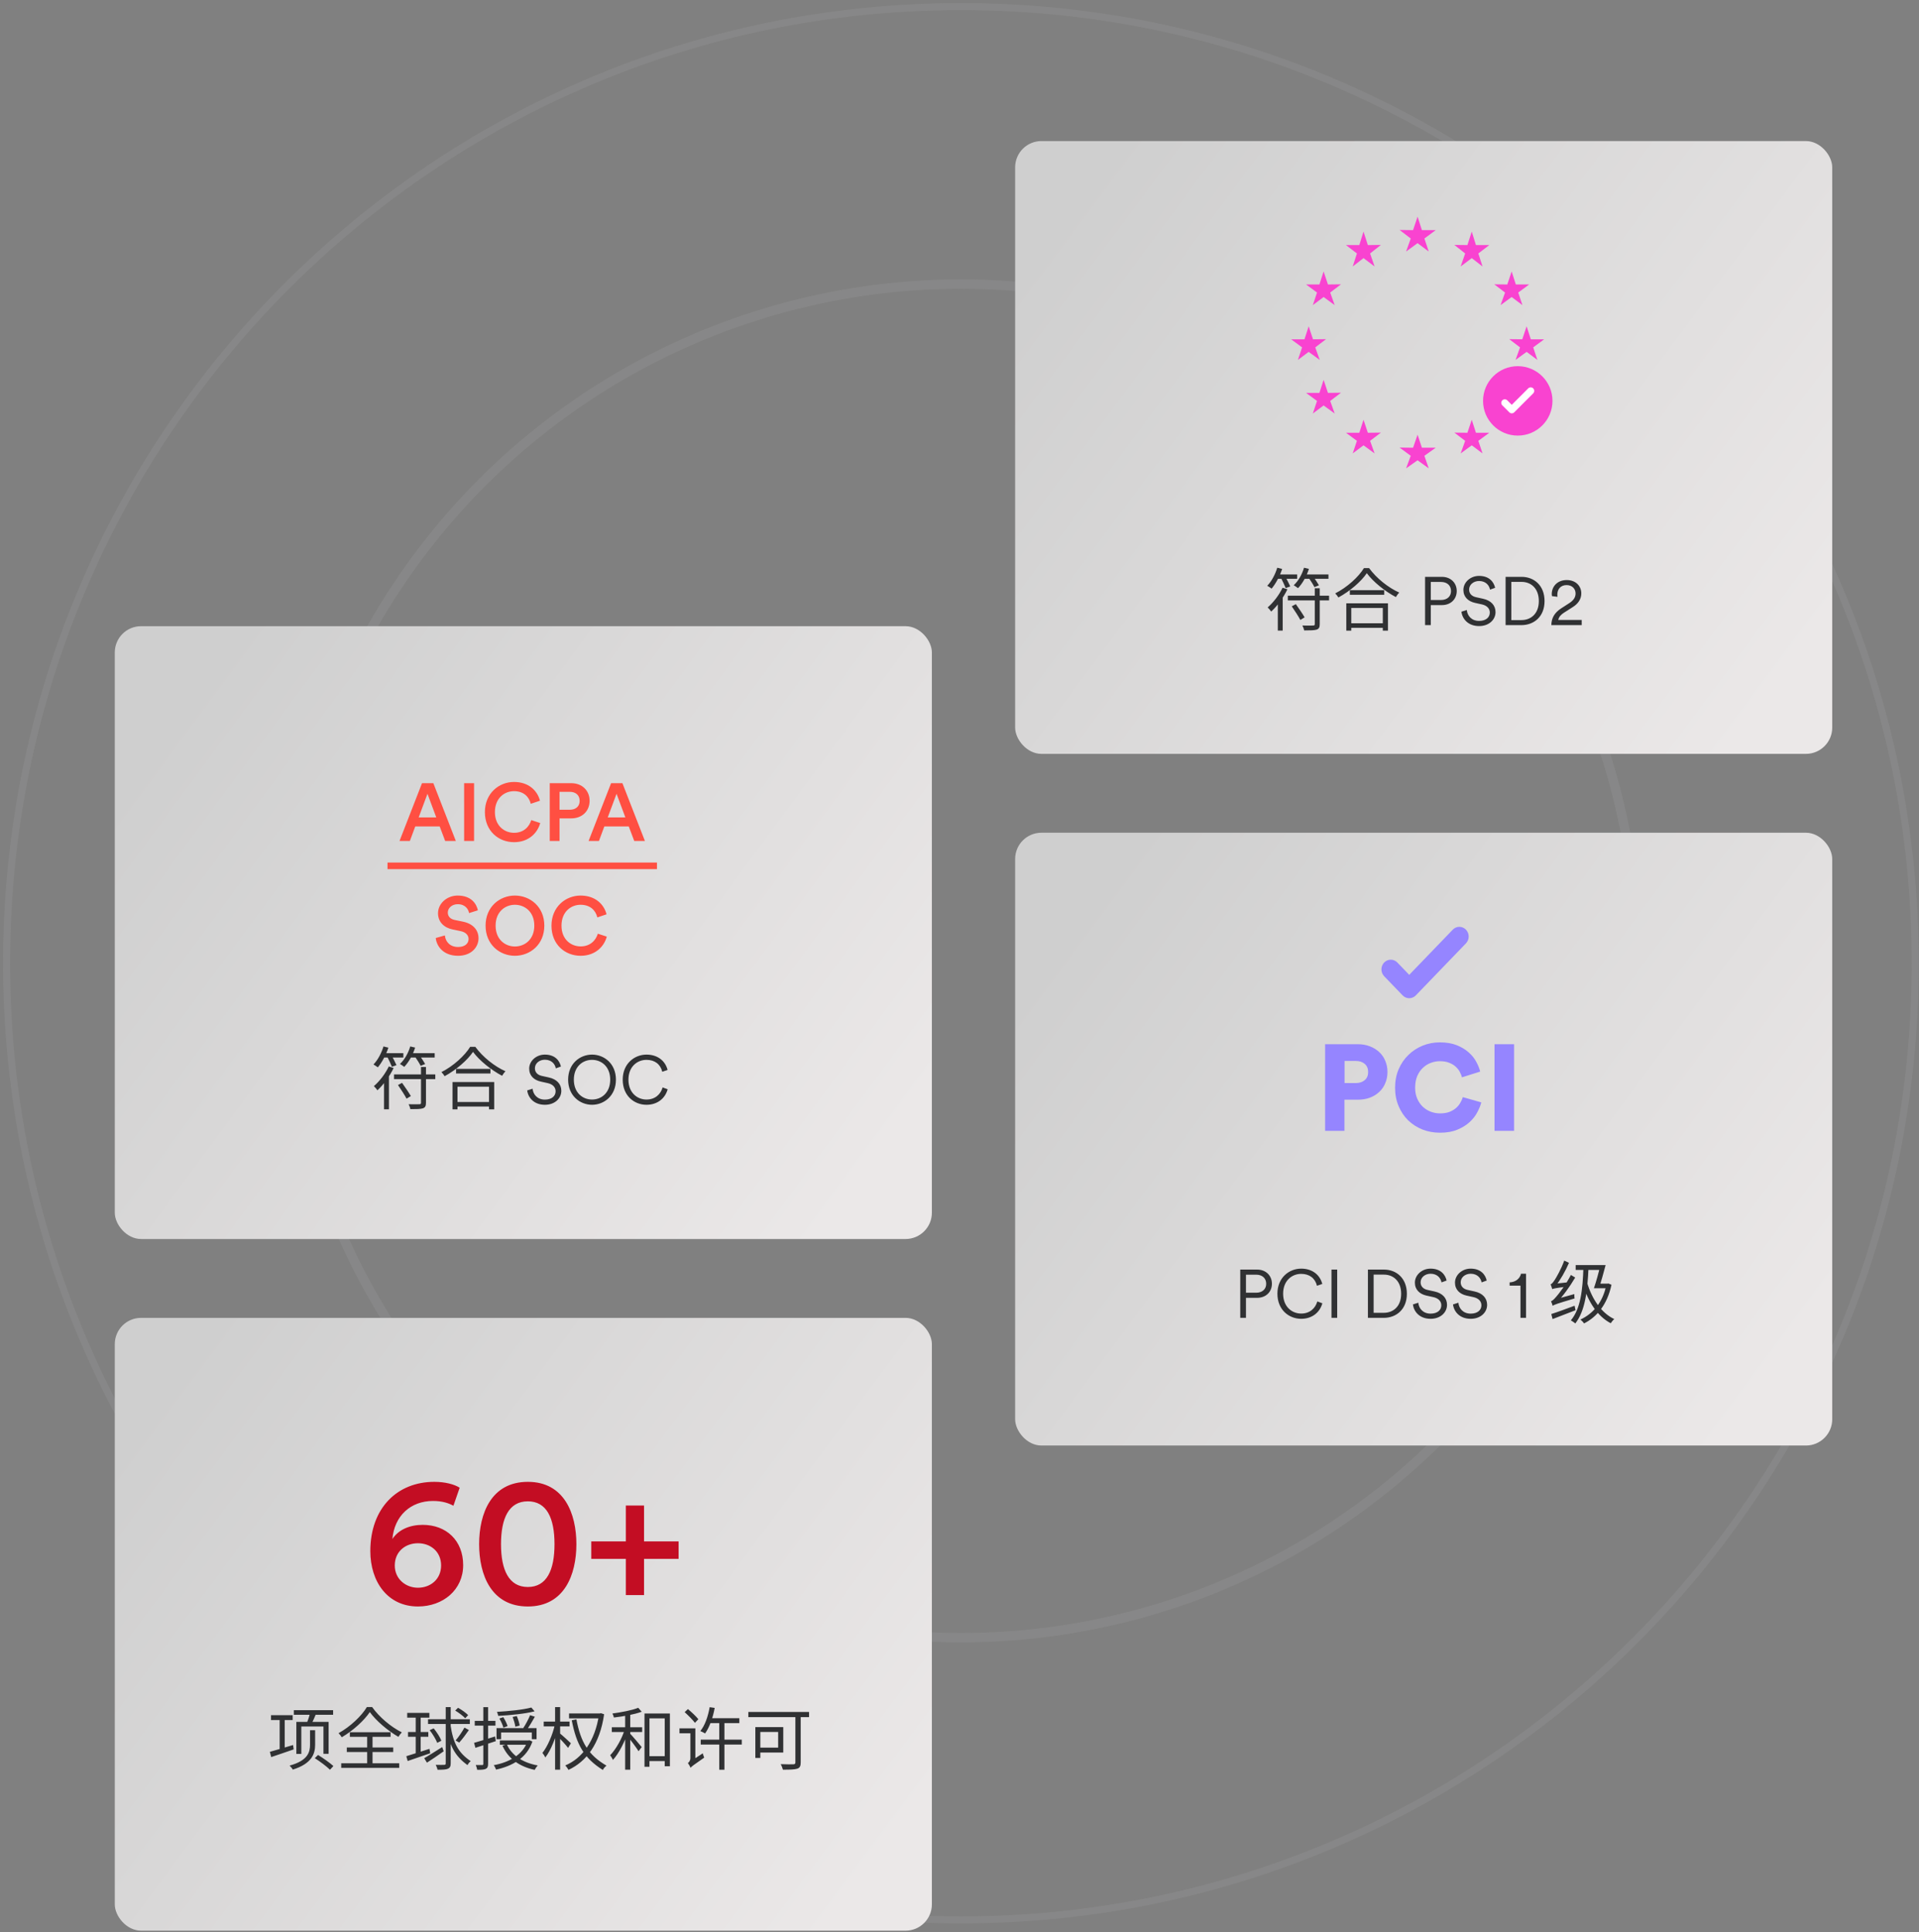 <?xml version="1.0" encoding="UTF-8"?>
<svg width="584px" height="588px" viewBox="0 0 584 588" version="1.1" xmlns="http://www.w3.org/2000/svg" xmlns:xlink="http://www.w3.org/1999/xlink">
    <rect x="0" y="0" width="584" height="588" fill="#808080" stroke="none"/>
    <title>homepage-compliance</title>
    <defs>
        <linearGradient x1="0.226%" y1="22.002%" x2="100%" y2="78.125%" id="linearGradient-1">
            <stop stop-color="#CFCFCF" offset="0%"></stop>
            <stop stop-color="#EBE8E8" offset="100%"></stop>
        </linearGradient>
        <linearGradient x1="3.072%" y1="21.875%" x2="100%" y2="76.038%" id="linearGradient-2">
            <stop stop-color="#CFCFCF" offset="0%"></stop>
            <stop stop-color="#EBE8E8" offset="100%"></stop>
        </linearGradient>
        <linearGradient x1="3.496%" y1="21.875%" x2="100%" y2="75.677%" id="linearGradient-3">
            <stop stop-color="#CFCFCF" offset="0%"></stop>
            <stop stop-color="#EBE8E8" offset="100%"></stop>
        </linearGradient>
        <linearGradient x1="0%" y1="21.875%" x2="100%" y2="78.125%" id="linearGradient-4">
            <stop stop-color="#CFCFCF" offset="0%"></stop>
            <stop stop-color="#EBE8E8" offset="100%"></stop>
        </linearGradient>
    </defs>
    <g id="页面-1" stroke="none" stroke-width="1" fill="none" fill-rule="evenodd">
        <g id="首页gai3版" transform="translate(-1019, -2410)">
            <g id="homepage-compliance" transform="translate(1021, 2412)">
                <g id="编组" opacity="0.07" stroke="#F6F7F8">
                    <circle id="椭圆形" stroke-width="2.851" cx="290.431" cy="290.431" r="205.974"></circle>
                    <path d="M580.862,291.144 C580.862,451.941 450.829,582.288 290.431,582.288 C130.033,582.288 7.10542736e-15,451.941 7.10542736e-15,291.144 C7.10542736e-15,130.347 130.033,-1.0658141e-14 290.431,-1.0658141e-14 C450.829,-1.0658141e-14 580.862,130.347 580.862,291.144 Z" id="路径" stroke-width="2.138"></path>
                </g>
                <g id="编组" transform="translate(306.931, 40.931)">
                    <rect id="矩形" fill="url(#linearGradient-1)" fill-rule="nonzero" x="0" y="0" width="248.661" height="186.496" rx="8"></rect>
                    <path d="M82.982,138.362 L95.539,138.362 L95.539,139.791 L82.982,139.791 L82.982,138.362 Z M81.386,135.937 L82.858,136.414 C81.635,138.963 79.749,141.532 77.926,143.19 C77.719,142.879 77.18,142.216 76.848,141.926 C78.589,140.434 80.309,138.196 81.386,135.937 Z M91.188,136.103 L92.7,136.103 L92.7,147.003 C92.7,147.977 92.472,148.432 91.768,148.681 C91.063,148.909 89.841,148.93 87.955,148.93 C87.893,148.515 87.644,147.852 87.416,147.438 C88.908,147.479 90.276,147.459 90.67,147.438 C91.084,147.438 91.188,147.334 91.188,146.982 L91.188,136.103 Z M79.459,131.896 L85.821,131.896 L85.821,133.223 L79.459,133.223 L79.459,131.896 Z M87.416,131.896 L95.353,131.896 L95.353,133.223 L87.416,133.223 L87.416,131.896 Z M79.77,129.845 L81.262,130.218 C80.516,132.477 79.293,134.735 78.05,136.207 C77.76,135.979 77.097,135.544 76.724,135.336 C78.029,133.989 79.128,131.938 79.77,129.845 Z M87.914,129.845 L89.406,130.197 C88.68,132.497 87.437,134.652 86.09,136.062 C85.8,135.834 85.158,135.398 84.785,135.171 C86.173,133.907 87.292,131.938 87.914,129.845 Z M80.91,132.953 L82.236,132.56 C82.733,133.492 83.396,134.798 83.728,135.544 L82.339,136.041 C82.029,135.274 81.407,133.927 80.91,132.953 Z M89.364,132.953 L90.649,132.456 C91.271,133.306 92.058,134.466 92.452,135.191 L91.084,135.751 C90.732,135.025 89.965,133.824 89.364,132.953 Z M84.184,141.594 L85.427,140.931 C86.339,142.216 87.52,143.936 88.1,144.951 L86.795,145.739 C86.256,144.703 85.095,142.92 84.184,141.594 Z M79.936,139.356 L81.428,137.885 L81.428,137.906 L81.428,148.971 L79.936,148.971 L79.936,139.356 Z M101.859,136.683 L112.324,136.683 L112.324,138.072 L101.859,138.072 L101.859,136.683 Z M101.486,146.754 L112.593,146.754 L112.593,148.142 L101.486,148.142 L101.486,146.754 Z M100.782,140.683 L113.464,140.683 L113.464,148.992 L111.889,148.992 L111.889,142.092 L102.295,142.092 L102.295,148.992 L100.782,148.992 L100.782,140.683 Z M107.019,131.503 C105.32,134.031 101.922,136.973 98.378,138.9 C98.171,138.548 97.756,137.989 97.404,137.657 C101.051,135.813 104.512,132.642 106.149,129.969 L107.724,129.969 C109.962,133.057 113.588,135.937 116.903,137.408 C116.51,137.781 116.137,138.32 115.867,138.776 C112.614,137.077 108.967,134.155 107.019,131.503 Z M126.495,139.667 L129.603,139.667 C131.489,139.667 132.649,138.569 132.649,136.953 C132.649,135.274 131.489,134.176 129.603,134.176 L126.495,134.176 L126.495,139.667 Z M129.873,141.221 L126.495,141.221 L126.495,147.313 L124.754,147.313 L124.754,132.622 L129.873,132.622 C132.587,132.622 134.39,134.487 134.39,136.932 C134.39,139.398 132.587,141.221 129.873,141.221 Z M146.072,135.958 L144.518,136.517 C144.29,135.274 143.316,133.907 141.202,133.886 C139.503,133.886 138.156,135.005 138.156,136.497 C138.156,137.678 138.923,138.527 140.27,138.818 L142.425,139.294 C144.787,139.812 146.196,141.283 146.196,143.356 C146.196,145.614 144.269,147.604 141.202,147.604 C137.804,147.604 136.084,145.386 135.815,143.231 L137.452,142.713 C137.618,144.454 138.882,146.029 141.202,146.029 C143.316,146.029 144.456,144.91 144.456,143.501 C144.456,142.299 143.627,141.366 142.073,141.014 L139.918,140.537 C137.887,140.082 136.416,138.755 136.416,136.6 C136.416,134.3 138.529,132.332 141.182,132.332 C144.352,132.332 145.699,134.259 146.072,135.958 Z M151.001,145.78 L154.089,145.78 C156.948,145.78 159.373,143.853 159.373,139.999 C159.373,136.124 156.99,134.155 154.13,134.155 L151.001,134.155 L151.001,145.78 Z M154.089,147.313 L149.26,147.313 L149.26,132.622 L154.13,132.622 C157.86,132.622 161.113,135.171 161.113,139.999 C161.113,144.806 157.818,147.313 154.089,147.313 Z M165.065,138.693 L163.366,138.486 C163.324,138.3 163.304,138.072 163.304,137.885 C163.304,135.585 164.982,133.596 167.862,133.596 C170.639,133.596 172.297,135.44 172.297,137.657 C172.297,139.418 171.302,140.807 169.769,141.781 L167.013,143.542 C166.205,144.06 165.459,144.765 165.293,145.739 L172.421,145.739 L172.421,147.313 L163.179,147.313 C163.221,145.241 164.05,143.584 166.205,142.195 L168.608,140.641 C169.914,139.812 170.556,138.859 170.556,137.678 C170.556,136.352 169.603,135.129 167.821,135.129 C165.997,135.129 165.003,136.393 165.003,138.051 C165.003,138.279 165.023,138.527 165.065,138.693 Z" id="形状" fill="#303133" fill-rule="nonzero"></path>
                    <polygon id="路径" fill="#F943D0" fill-rule="nonzero" points="121.101 27.106 122.47 23 123.792 27.106 127.993 27.106 124.547 29.654 125.869 33.618 122.47 31.07 118.978 33.618 120.393 29.654 116.995 27.058"></polygon>
                    <polygon id="路径" fill="#F943D0" fill-rule="nonzero" points="137.639 31.655 138.96 27.55 140.236 31.655 144.292 31.655 140.965 34.204 142.241 38.168 138.96 35.62 135.588 38.168 136.955 34.204 133.674 31.608"></polygon>
                    <polygon id="路径" fill="#F943D0" fill-rule="nonzero" points="149.778 43.644 151.1 39.685 152.376 43.644 156.432 43.644 153.105 46.101 154.381 49.924 151.1 47.466 147.728 49.924 149.095 46.101 145.813 43.598"></polygon>
                    <polygon id="路径" fill="#F943D0" fill-rule="nonzero" points="154.337 60.331 155.658 56.372 156.934 60.331 160.99 60.331 157.664 62.789 158.94 66.611 155.658 64.154 152.286 66.611 153.653 62.789 150.372 60.286"></polygon>
                    <polygon id="路径" fill="#F943D0" fill-rule="nonzero" points="137.638 88.774 138.959 84.814 140.235 88.774 144.291 88.774 140.964 91.231 142.24 95.054 138.959 92.596 135.587 95.054 136.954 91.231 133.673 88.728"></polygon>
                    <polygon id="路径" fill="#F943D0" fill-rule="nonzero" points="121.101 93.325 122.47 89.366 123.792 93.325 127.993 93.325 124.547 95.783 125.869 99.605 122.47 97.148 118.978 99.605 120.393 95.783 116.995 93.28"></polygon>
                    <polygon id="路径" fill="#F943D0" fill-rule="nonzero" points="107.341 31.655 106.019 27.55 104.743 31.655 100.688 31.655 104.014 34.204 102.738 38.168 106.019 35.62 109.392 38.168 108.025 34.204 111.306 31.608"></polygon>
                    <polygon id="路径" fill="#F943D0" fill-rule="nonzero" points="95.198 43.644 93.877 39.685 92.601 43.644 88.545 43.644 91.872 46.101 90.596 49.924 93.877 47.466 97.249 49.924 95.882 46.101 99.163 43.598"></polygon>
                    <polygon id="路径" fill="#F943D0" fill-rule="nonzero" points="90.654 60.331 89.332 56.372 88.056 60.331 84 60.331 87.327 62.789 86.051 66.611 89.332 64.154 92.704 66.611 91.337 62.789 94.618 60.286"></polygon>
                    <polygon id="路径" fill="#F943D0" fill-rule="nonzero" points="95.198 76.638 93.877 72.679 92.601 76.638 88.545 76.638 91.872 79.095 90.596 82.918 93.877 80.46 97.249 82.918 95.882 79.095 99.163 76.592"></polygon>
                    <polygon id="路径" fill="#F943D0" fill-rule="nonzero" points="107.34 88.774 106.018 84.814 104.742 88.774 100.687 88.774 104.013 91.231 102.737 95.054 106.018 92.596 109.391 95.054 108.024 91.231 111.305 88.728"></polygon>
                    <circle id="椭圆形" fill="#F943D0" fill-rule="nonzero" cx="152.963" cy="79.071" r="10.564"></circle>
                    <path d="M150.38,82.547 L148.257,80.424 C147.839,80.005 147.839,79.326 148.257,78.908 C148.676,78.489 149.355,78.489 149.774,78.908 L151.139,80.273 L156.143,75.268 C156.562,74.849 157.241,74.849 157.66,75.268 C158.078,75.687 158.078,76.366 157.66,76.785 L151.897,82.547 C151.478,82.966 150.799,82.966 150.38,82.547 Z" id="路径" fill="#FFFFFF"></path>
                    <rect id="矩形" fill="url(#linearGradient-2)" fill-rule="nonzero" x="0" y="210.496" width="248.661" height="186.496" rx="8"></rect>
                    <path d="M70.249,350.488 L73.357,350.488 C75.243,350.488 76.403,349.39 76.403,347.774 C76.403,346.095 75.243,344.997 73.357,344.997 L70.249,344.997 L70.249,350.488 Z M73.627,352.043 L70.249,352.043 L70.249,358.135 L68.508,358.135 L68.508,343.443 L73.627,343.443 C76.341,343.443 78.144,345.308 78.144,347.753 C78.144,350.219 76.341,352.043 73.627,352.043 Z M87.049,358.425 C83.319,358.425 79.817,355.69 79.817,350.779 C79.817,345.867 83.423,343.153 87.049,343.153 C90.385,343.153 92.748,344.997 93.473,347.815 L91.857,348.375 C91.297,346.075 89.556,344.749 87.049,344.749 C84.252,344.749 81.558,346.8 81.558,350.779 C81.558,354.778 84.252,356.829 87.049,356.829 C89.66,356.829 91.359,355.254 91.96,353.141 L93.494,353.7 C92.748,356.456 90.406,358.425 87.049,358.425 Z M98.013,358.135 L96.272,358.135 L96.272,343.443 L98.013,343.443 L98.013,358.135 Z M109.102,356.601 L112.19,356.601 C115.049,356.601 117.474,354.674 117.474,350.82 C117.474,346.945 115.091,344.976 112.231,344.976 L109.102,344.976 L109.102,356.601 Z M112.19,358.135 L107.362,358.135 L107.362,343.443 L112.231,343.443 C115.961,343.443 119.214,345.992 119.214,350.82 C119.214,355.627 115.92,358.135 112.19,358.135 Z M131.31,346.779 L129.756,347.339 C129.528,346.095 128.554,344.728 126.44,344.707 C124.741,344.707 123.394,345.826 123.394,347.318 C123.394,348.499 124.161,349.349 125.508,349.639 L127.663,350.115 C130.025,350.633 131.434,352.105 131.434,354.177 C131.434,356.436 129.507,358.425 126.44,358.425 C123.042,358.425 121.322,356.208 121.052,354.053 L122.69,353.535 C122.855,355.275 124.119,356.85 126.44,356.85 C128.554,356.85 129.693,355.731 129.693,354.322 C129.693,353.12 128.865,352.188 127.31,351.835 L125.155,351.359 C123.125,350.903 121.653,349.577 121.653,347.422 C121.653,345.122 123.767,343.153 126.419,343.153 C129.59,343.153 130.937,345.08 131.31,346.779 Z M143.512,346.779 L141.958,347.339 C141.73,346.095 140.756,344.728 138.643,344.707 C136.943,344.707 135.596,345.826 135.596,347.318 C135.596,348.499 136.363,349.349 137.71,349.639 L139.865,350.115 C142.227,350.633 143.636,352.105 143.636,354.177 C143.636,356.436 141.709,358.425 138.643,358.425 C135.244,358.425 133.524,356.208 133.255,354.053 L134.892,353.535 C135.058,355.275 136.322,356.85 138.643,356.85 C140.756,356.85 141.896,355.731 141.896,354.322 C141.896,353.12 141.067,352.188 139.513,351.835 L137.358,351.359 C135.327,350.903 133.856,349.577 133.856,347.422 C133.856,345.122 135.969,343.153 138.622,343.153 C141.792,343.153 143.139,345.08 143.512,346.779 Z M155.484,358.135 L153.785,358.135 L153.785,348.333 L150.49,348.333 L150.49,347.339 C152.355,347.256 153.619,346.158 153.951,344.707 L155.484,344.707 L155.484,358.135 Z M172.946,342.614 L174.5,342.676 C174.168,350.24 173.443,355.98 170.48,359.834 C170.211,359.585 169.485,359.109 169.112,358.901 C172.055,355.42 172.739,349.701 172.946,342.614 Z M170.584,342.075 L178.769,342.075 L178.769,343.547 L170.584,343.547 L170.584,342.075 Z M177.401,347.732 L180.364,347.732 L180.364,349.121 L176.945,349.121 L177.401,347.732 Z M179.929,347.732 L180.24,347.732 L180.53,347.67 L181.483,348.064 C180.199,354.115 177.007,357.886 173.132,359.834 C172.925,359.482 172.366,358.901 172.034,358.653 C175.847,356.891 178.852,353.452 179.929,348.064 L179.929,347.732 Z M174.086,347.484 C175.495,352.291 178.375,356.664 182.333,358.508 C181.981,358.798 181.504,359.378 181.255,359.772 C177.173,357.658 174.334,353.12 172.759,347.877 L174.086,347.484 Z M178.106,342.075 L179.701,342.075 C179.1,344.396 178.251,347.339 177.691,349.121 L176.137,349.121 C176.779,347.277 177.608,344.293 178.106,342.075 Z M163.58,354.467 C163.497,354.156 163.269,353.452 163.082,353.058 C163.538,352.975 164.036,352.436 164.699,351.67 C165.403,350.903 167.662,347.94 169.133,345.08 L170.439,345.867 C168.739,348.748 166.667,351.607 164.636,353.659 L164.636,353.68 C164.636,353.68 163.58,354.156 163.58,354.467 Z M163.58,354.467 L163.455,353.162 L164.201,352.561 L170.169,350.903 C170.148,351.297 170.19,351.898 170.252,352.229 C164.74,353.866 164.036,354.135 163.58,354.467 Z M163.455,349.39 C163.372,349.059 163.124,348.333 162.958,347.919 C163.331,347.836 163.704,347.339 164.181,346.634 C164.657,345.93 166.211,343.236 167.102,340.708 L168.553,341.392 C167.434,343.982 165.901,346.655 164.388,348.541 L164.388,348.582 C164.388,348.582 163.455,349.079 163.455,349.39 Z M163.455,349.39 L163.414,348.23 L164.16,347.753 L168.056,347.339 C167.973,347.732 167.931,348.313 167.931,348.623 C164.388,349.079 163.808,349.224 163.455,349.39 Z M163.165,356.974 C164.947,356.415 167.641,355.42 170.252,354.446 L170.542,355.814 C168.097,356.767 165.507,357.762 163.559,358.508 L163.165,356.974 Z" id="形状" fill="#303133" fill-rule="nonzero"></path>
                    <path d="M103.675,286.684 C104.791,286.684 105.697,286.387 106.391,285.791 C107.085,285.196 107.433,284.378 107.433,283.336 C107.433,282.269 107.085,281.439 106.391,280.843 C105.697,280.248 104.791,279.95 103.675,279.95 L100.253,279.95 L100.253,286.684 L103.675,286.684 Z M100.215,291.744 L100.215,301.23 L94.337,301.23 L94.337,274.854 L104.27,274.854 C105.61,274.854 106.825,275.064 107.916,275.486 C109.032,275.908 109.987,276.491 110.781,277.235 C111.599,277.979 112.219,278.872 112.641,279.913 C113.087,280.955 113.311,282.083 113.311,283.299 C113.311,284.539 113.087,285.68 112.641,286.721 C112.219,287.763 111.599,288.656 110.781,289.4 C109.987,290.144 109.032,290.727 107.916,291.149 C106.825,291.545 105.61,291.744 104.27,291.744 L100.215,291.744 Z M129.318,301.789 C127.409,301.789 125.623,301.466 123.961,300.821 C122.299,300.152 120.849,299.222 119.608,298.031 C118.393,296.841 117.426,295.402 116.707,293.716 C115.987,292.029 115.628,290.156 115.628,288.098 C115.628,286.039 115.987,284.167 116.707,282.48 C117.451,280.769 118.443,279.318 119.683,278.128 C120.923,276.912 122.361,275.97 123.998,275.3 C125.66,274.63 127.409,274.296 129.244,274.296 C131.228,274.296 132.939,274.581 134.378,275.151 C135.816,275.722 137.032,276.453 138.024,277.346 C139.016,278.214 139.785,279.169 140.33,280.211 C140.901,281.253 141.298,282.245 141.521,283.187 L135.978,284.936 C135.878,284.489 135.68,283.981 135.382,283.41 C135.11,282.84 134.713,282.307 134.192,281.811 C133.671,281.29 133.001,280.868 132.183,280.546 C131.389,280.198 130.41,280.025 129.244,280.025 C128.351,280.025 127.458,280.186 126.565,280.509 C125.673,280.831 124.866,281.327 124.147,281.997 C123.428,282.641 122.845,283.472 122.399,284.489 C121.952,285.506 121.729,286.709 121.729,288.098 C121.729,289.338 121.94,290.442 122.361,291.409 C122.783,292.376 123.341,293.195 124.036,293.864 C124.755,294.534 125.561,295.042 126.454,295.39 C127.371,295.737 128.326,295.91 129.318,295.91 C130.459,295.91 131.439,295.749 132.257,295.427 C133.076,295.08 133.758,294.658 134.304,294.162 C134.849,293.641 135.271,293.095 135.568,292.525 C135.891,291.955 136.114,291.434 136.238,290.962 L141.856,292.562 C141.633,293.48 141.236,294.472 140.665,295.538 C140.12,296.605 139.338,297.609 138.321,298.552 C137.329,299.47 136.089,300.238 134.601,300.858 C133.113,301.478 131.352,301.789 129.318,301.789 Z M145.891,301.23 L145.891,274.854 L151.843,274.854 L151.843,301.23 L145.891,301.23 Z" id="形状" fill="#9585FF" fill-rule="nonzero"></path>
                    <path d="M117.924,259.997 L112.304,254.164 C111.196,253.013 111.196,251.148 112.304,249.997 C113.413,248.847 115.21,248.847 116.319,249.997 L119.932,253.747 L133.179,239.998 C134.288,238.847 136.085,238.847 137.194,239.998 C138.303,241.148 138.303,243.014 137.194,244.164 L121.939,259.997 C120.83,261.147 119.033,261.147 117.924,259.997 Z" id="路径" fill="#9585FF"></path>
                </g>
                <g id="编组" transform="translate(32.931, 188.574)">
                    <rect id="矩形" fill="url(#linearGradient-3)" fill-rule="nonzero" x="0" y="0" width="248.661" height="186.496" rx="8"></rect>
                    <path d="M100.541,65.357 L103.789,65.357 L96.945,47.775 L93.498,47.775 L86.653,65.357 L89.803,65.357 L91.439,60.943 L98.879,60.943 L100.541,65.357 Z M95.159,50.998 L97.837,58.19 L92.481,58.19 L95.159,50.998 Z M109.339,65.357 L109.339,47.775 L106.314,47.775 L106.314,65.357 L109.339,65.357 Z M121.511,65.729 C125.999,65.729 128.677,62.877 129.471,59.901 L126.743,59.008 C126.148,60.992 124.462,62.877 121.511,62.877 C118.51,62.877 115.683,60.695 115.683,56.578 C115.683,52.313 118.584,50.205 121.486,50.205 C124.437,50.205 126.074,51.916 126.594,54.049 L129.397,53.106 C128.603,50.031 125.95,47.403 121.486,47.403 C116.923,47.403 112.633,50.85 112.633,56.578 C112.633,62.307 116.774,65.729 121.511,65.729 Z M135.348,55.859 L135.348,50.403 L138.448,50.403 C140.332,50.403 141.473,51.47 141.473,53.156 C141.473,54.817 140.332,55.859 138.448,55.859 L135.348,55.859 Z M138.894,58.488 C142.267,58.488 144.499,56.231 144.499,53.131 C144.499,50.056 142.267,47.775 138.894,47.775 L132.372,47.775 L132.372,65.357 L135.348,65.357 L135.348,58.488 L138.894,58.488 Z M158.082,65.357 L161.33,65.357 L154.486,47.775 L151.039,47.775 L144.194,65.357 L147.344,65.357 L148.981,60.943 L156.42,60.943 L158.082,65.357 Z M152.7,50.998 L155.379,58.19 L150.022,58.19 L152.7,50.998 Z" id="形状" fill="#FF4F42" fill-rule="nonzero"></path>
                    <path d="M110.496,86.464 C110.099,84.505 108.488,81.976 104.346,81.976 C101.073,81.976 98.37,84.406 98.37,87.357 C98.37,89.986 100.155,91.747 102.833,92.292 L105.313,92.813 C106.826,93.135 107.669,94.053 107.669,95.194 C107.669,96.558 106.578,97.624 104.47,97.624 C101.941,97.624 100.626,95.938 100.453,94.103 L97.675,94.896 C97.948,97.426 100.006,100.302 104.47,100.302 C108.488,100.302 110.695,97.698 110.695,94.97 C110.695,92.491 109.033,90.531 105.933,89.911 L103.404,89.391 C102.04,89.093 101.345,88.25 101.345,87.134 C101.345,85.795 102.585,84.605 104.371,84.605 C106.727,84.605 107.644,86.216 107.818,87.308 L110.496,86.464 Z M115.892,91.127 C115.892,86.886 118.818,84.778 121.769,84.778 C124.745,84.778 127.671,86.886 127.671,91.127 C127.671,95.367 124.745,97.475 121.769,97.475 C118.818,97.475 115.892,95.367 115.892,91.127 Z M112.841,91.127 C112.841,96.905 117.156,100.302 121.769,100.302 C126.381,100.302 130.721,96.905 130.721,91.127 C130.721,85.373 126.381,81.976 121.769,81.976 C117.156,81.976 112.841,85.373 112.841,91.127 Z M141.772,100.302 C146.26,100.302 148.938,97.45 149.732,94.474 L147.004,93.582 C146.409,95.566 144.723,97.45 141.772,97.45 C138.771,97.45 135.944,95.268 135.944,91.151 C135.944,86.886 138.845,84.778 141.747,84.778 C144.698,84.778 146.335,86.489 146.855,88.622 L149.658,87.68 C148.864,84.605 146.211,81.976 141.747,81.976 C137.184,81.976 132.894,85.423 132.894,91.151 C132.894,96.88 137.035,100.302 141.772,100.302 Z" id="形状" fill="#FF4F42" fill-rule="nonzero"></path>
                    <line x1="83" y1="72.93" x2="165" y2="72.93" id="路径" stroke="#FF4F42" stroke-width="2"></line>
                    <path d="M84.983,136.407 L97.541,136.407 L97.541,137.837 L84.983,137.837 L84.983,136.407 Z M83.388,133.983 L84.859,134.459 C83.636,137.008 81.751,139.578 79.927,141.235 C79.72,140.924 79.181,140.261 78.85,139.971 C80.59,138.479 82.31,136.241 83.388,133.983 Z M93.189,134.148 L94.702,134.148 L94.702,145.048 C94.702,146.022 94.474,146.478 93.769,146.727 C93.065,146.955 91.842,146.975 89.956,146.975 C89.894,146.561 89.646,145.898 89.418,145.483 C90.91,145.525 92.277,145.504 92.671,145.483 C93.085,145.483 93.189,145.38 93.189,145.027 L93.189,134.148 Z M81.461,129.942 L87.822,129.942 L87.822,131.268 L81.461,131.268 L81.461,129.942 Z M89.418,129.942 L97.354,129.942 L97.354,131.268 L89.418,131.268 L89.418,129.942 Z M81.771,127.891 L83.263,128.264 C82.517,130.522 81.295,132.781 80.051,134.252 C79.761,134.024 79.098,133.589 78.725,133.382 C80.031,132.035 81.129,129.983 81.771,127.891 Z M89.915,127.891 L91.407,128.243 C90.682,130.543 89.438,132.698 88.091,134.107 C87.801,133.879 87.159,133.444 86.786,133.216 C88.174,131.952 89.293,129.983 89.915,127.891 Z M82.911,130.999 L84.237,130.605 C84.735,131.538 85.398,132.843 85.729,133.589 L84.341,134.086 C84.03,133.32 83.408,131.973 82.911,130.999 Z M91.366,130.999 L92.65,130.501 C93.272,131.351 94.059,132.511 94.453,133.237 L93.085,133.796 C92.733,133.071 91.966,131.869 91.366,130.999 Z M86.185,139.64 L87.428,138.977 C88.34,140.261 89.521,141.981 90.102,142.997 L88.796,143.784 C88.257,142.748 87.097,140.966 86.185,139.64 Z M81.937,137.402 L83.429,135.931 L83.429,135.951 L83.429,147.017 L81.937,147.017 L81.937,137.402 Z M103.861,134.729 L114.325,134.729 L114.325,136.117 L103.861,136.117 L103.861,134.729 Z M103.488,144.799 L114.595,144.799 L114.595,146.188 L103.488,146.188 L103.488,144.799 Z M102.783,138.728 L115.465,138.728 L115.465,147.037 L113.89,147.037 L113.89,140.137 L104.296,140.137 L104.296,147.037 L102.783,147.037 L102.783,138.728 Z M109.02,129.548 C107.321,132.076 103.923,135.019 100.379,136.946 C100.172,136.594 99.758,136.034 99.406,135.703 C103.053,133.858 106.513,130.688 108.15,128.015 L109.725,128.015 C111.963,131.102 115.589,133.983 118.905,135.454 C118.511,135.827 118.138,136.366 117.869,136.822 C114.615,135.122 110.968,132.201 109.02,129.548 Z M135.77,134.003 L134.216,134.563 C133.988,133.32 133.014,131.952 130.9,131.931 C129.201,131.931 127.854,133.05 127.854,134.542 C127.854,135.723 128.621,136.573 129.968,136.863 L132.123,137.34 C134.485,137.858 135.894,139.329 135.894,141.401 C135.894,143.66 133.967,145.649 130.9,145.649 C127.502,145.649 125.782,143.432 125.513,141.277 L127.15,140.759 C127.315,142.499 128.579,144.074 130.9,144.074 C133.014,144.074 134.154,142.955 134.154,141.546 C134.154,140.344 133.325,139.412 131.771,139.06 L129.615,138.583 C127.585,138.127 126.113,136.801 126.113,134.646 C126.113,132.346 128.227,130.377 130.879,130.377 C134.05,130.377 135.397,132.304 135.77,134.003 Z M139.704,138.003 C139.704,142.002 142.398,144.053 145.237,144.053 C148.096,144.053 150.77,142.002 150.77,138.003 C150.77,134.024 148.096,131.973 145.237,131.973 C142.398,131.973 139.704,134.024 139.704,138.003 Z M137.964,138.003 C137.964,133.092 141.59,130.377 145.237,130.377 C148.905,130.377 152.51,133.092 152.51,138.003 C152.51,142.914 148.905,145.649 145.237,145.649 C141.59,145.649 137.964,142.914 137.964,138.003 Z M161.809,145.649 C158.079,145.649 154.577,142.914 154.577,138.003 C154.577,133.092 158.183,130.377 161.809,130.377 C165.145,130.377 167.508,132.221 168.233,135.04 L166.617,135.599 C166.057,133.299 164.317,131.973 161.809,131.973 C159.012,131.973 156.318,134.024 156.318,138.003 C156.318,142.002 159.012,144.053 161.809,144.053 C164.42,144.053 166.119,142.479 166.72,140.365 L168.254,140.924 C167.508,143.68 165.166,145.649 161.809,145.649 Z" id="形状" fill="#303133" fill-rule="nonzero"></path>
                    <rect id="矩形" fill="url(#linearGradient-4)" fill-rule="nonzero" x="0" y="210.496" width="248.661" height="186.496" rx="8"></rect>
                    <path d="M47.545,331.419 L54.135,331.419 L54.135,332.89 L47.545,332.89 L47.545,331.419 Z M50.177,332.082 L51.711,332.082 L51.711,342.36 L50.177,342.36 L50.177,332.082 Z M47.193,342.567 C48.934,342.09 51.607,341.282 54.259,340.495 L54.446,341.821 C52.042,342.67 49.514,343.52 47.608,344.162 L47.193,342.567 Z M54.487,329.885 L66.444,329.885 L66.444,331.294 L54.487,331.294 L54.487,329.885 Z M59.523,330.486 L61.346,330.755 C60.87,331.957 60.289,333.263 59.833,334.133 L58.424,333.822 C58.839,332.89 59.274,331.481 59.523,330.486 Z M59.419,335.998 L60.973,335.998 L60.973,340.391 C60.973,343.106 60.041,346.131 54.176,347.975 C54.011,347.644 53.534,347.084 53.203,346.753 C58.86,345.219 59.419,342.567 59.419,340.37 L59.419,335.998 Z M60.87,344.494 L61.864,343.52 C63.439,344.494 65.511,345.945 66.527,346.898 L65.491,348.017 C64.496,347.022 62.486,345.53 60.87,344.494 Z M55.254,333.449 L65.076,333.449 L65.076,343.168 L63.501,343.168 L63.501,334.858 L56.767,334.858 L56.767,343.209 L55.254,343.209 L55.254,333.449 Z M77.613,330.465 C75.914,332.993 72.577,336.081 69.075,338.132 C68.868,337.759 68.433,337.221 68.101,336.889 C71.666,334.921 75.126,331.626 76.722,328.932 L78.317,328.932 C80.472,331.999 84.099,335.024 87.352,336.64 C86.958,337.034 86.585,337.552 86.316,338.008 C83.104,336.164 79.478,333.076 77.613,330.465 Z M70.609,341.241 L84.741,341.241 L84.741,342.629 L70.609,342.629 L70.609,341.241 Z M71.541,336.599 L83.933,336.599 L83.933,338.008 L71.541,338.008 L71.541,336.599 Z M68.91,346.048 L86.565,346.048 L86.565,347.457 L68.91,347.457 L68.91,346.048 Z M76.805,337.179 L78.442,337.179 L78.442,346.836 L76.805,346.836 L76.805,337.179 Z M88.989,330.714 L95.744,330.714 L95.744,332.165 L88.989,332.165 L88.989,330.714 Z M95.33,332.641 L108.053,332.641 L108.053,334.092 L95.33,334.092 L95.33,332.641 Z M89.238,336.537 L95.413,336.537 L95.413,337.987 L89.238,337.987 L89.238,336.537 Z M88.72,343.893 C90.481,343.375 93.175,342.484 95.765,341.655 L95.993,343.002 C93.589,343.852 91.04,344.722 89.134,345.364 L88.72,343.893 Z M100.717,328.953 L102.23,328.953 L102.23,346.048 C102.23,347.001 101.982,347.436 101.401,347.706 C100.8,347.975 99.847,348.017 98.231,348.017 C98.148,347.602 97.899,346.939 97.671,346.525 C98.873,346.566 99.93,346.545 100.262,346.525 C100.593,346.525 100.717,346.421 100.717,346.069 L100.717,328.953 Z M94.169,344.494 C95.537,343.727 97.63,342.38 99.64,341.116 L100.096,342.401 C98.376,343.624 96.49,344.908 94.998,345.862 L94.169,344.494 Z M95.827,335.977 L97.05,335.418 C97.982,336.558 99.018,338.153 99.391,339.189 L98.127,339.832 C97.734,338.796 96.76,337.158 95.827,335.977 Z M106.416,335.19 L107.763,335.936 C106.872,337.241 105.711,338.775 104.82,339.749 L103.722,339.106 C104.592,338.091 105.753,336.413 106.416,335.19 Z M103.598,330.009 L104.468,329.16 C105.566,329.761 106.893,330.714 107.535,331.398 L106.644,332.351 C106.002,331.647 104.696,330.652 103.598,330.009 Z M91.579,331.315 L93.092,331.315 L93.092,343.313 L91.579,343.624 L91.579,331.315 Z M102.168,334.361 C102.955,339.832 104.51,342.836 108.322,345.406 C107.97,345.675 107.535,346.172 107.348,346.608 C103.308,343.707 101.733,340.391 100.863,334.589 L102.168,334.361 Z M126.765,329.077 L127.759,330.237 C124.92,330.983 120.382,331.419 116.694,331.626 C116.632,331.274 116.466,330.735 116.3,330.403 C119.927,330.196 124.382,329.74 126.765,329.077 Z M117.046,332.434 L118.227,332.02 C118.787,332.869 119.326,334.009 119.533,334.734 L118.269,335.211 C118.082,334.485 117.564,333.284 117.046,332.434 Z M121.087,331.957 L122.33,331.667 C122.745,332.6 123.118,333.822 123.221,334.568 L121.895,334.921 C121.812,334.154 121.439,332.911 121.087,331.957 Z M126.392,331.419 L127.842,331.874 C127.096,333.201 126.205,334.755 125.459,335.729 L124.32,335.314 C125.024,334.278 125.915,332.579 126.392,331.419 Z M116.176,335.356 L128.36,335.356 L128.36,338.713 L126.91,338.713 L126.91,336.682 L117.564,336.682 L117.564,338.713 L116.176,338.713 L116.176,335.356 Z M117.191,339.106 L126.102,339.106 L126.102,340.412 L117.191,340.412 L117.191,339.106 Z M125.604,339.106 L125.915,339.106 L126.185,339.044 L127.096,339.438 C125.376,344.453 120.963,346.918 116.031,347.975 C115.907,347.602 115.596,346.96 115.326,346.628 C119.947,345.799 124.175,343.499 125.604,339.334 L125.604,339.106 Z M119.305,340.287 C120.838,343.665 124.175,345.903 128.733,346.711 C128.402,347.043 127.987,347.644 127.78,348.058 C123.076,347.043 119.719,344.598 117.979,340.702 L119.305,340.287 Z M109.338,339.832 C110.954,339.376 113.378,338.63 115.741,337.884 L115.948,339.314 C113.793,340.018 111.514,340.785 109.752,341.344 L109.338,339.832 Z M109.545,333.138 L115.844,333.138 L115.844,334.589 L109.545,334.589 L109.545,333.138 Z M112.156,328.973 L113.606,328.973 L113.606,346.214 C113.606,347.084 113.42,347.499 112.902,347.747 C112.405,347.996 111.617,348.037 110.291,348.037 C110.249,347.664 110.042,347.022 109.856,346.587 C110.747,346.608 111.555,346.608 111.804,346.587 C112.052,346.587 112.156,346.525 112.156,346.214 L112.156,328.973 Z M138.245,330.88 L147.901,330.88 L147.901,332.372 L138.245,332.372 L138.245,330.88 Z M147.362,330.88 L147.632,330.88 L147.922,330.797 L148.916,331.128 C147.611,340.246 143.487,345.53 138.079,348.058 C137.851,347.644 137.416,347.022 137.084,346.711 C142.161,344.618 146.16,339.376 147.362,331.211 L147.362,330.88 Z M140.483,332.683 C141.788,339.583 144.088,343.541 149.642,346.773 C149.227,347.063 148.751,347.623 148.523,348.079 C142.783,344.494 140.462,340.267 139.073,332.973 L140.483,332.683 Z M130.536,333.366 L138.39,333.366 L138.39,334.817 L130.536,334.817 L130.536,333.366 Z M133.997,328.953 L135.53,328.953 L135.53,347.996 L133.997,347.996 L133.997,328.953 Z M133.934,334.257 L135.095,334.589 C134.328,337.987 132.733,342.132 131.013,344.287 C130.847,343.852 130.432,343.271 130.142,342.898 C131.717,340.93 133.271,337.324 133.934,334.257 Z M135.406,336.91 C136.027,337.386 138.307,339.459 138.804,339.956 L137.954,341.365 C137.291,340.474 135.406,338.464 134.68,337.739 L135.406,336.91 Z M161.784,343.893 L168.208,343.893 L168.208,345.385 L161.784,345.385 L161.784,343.893 Z M161.204,330.901 L168.933,330.901 L168.933,346.96 L167.359,346.96 L167.359,332.372 L162.717,332.372 L162.717,347.105 L161.204,347.105 L161.204,330.901 Z M155.319,330.714 L156.873,330.714 L156.873,347.996 L155.319,347.996 L155.319,330.714 Z M151.258,335.086 L160.5,335.086 L160.5,336.537 L151.258,336.537 L151.258,335.086 Z M155.236,335.604 L156.335,335.998 C155.361,339.21 153.454,343.043 151.589,345.033 C151.424,344.598 151.03,343.976 150.761,343.603 C152.501,341.821 154.408,338.464 155.236,335.604 Z M159.298,329.16 L160.355,330.362 C158.137,331.191 154.739,331.792 151.9,332.123 C151.817,331.771 151.631,331.253 151.444,330.901 C154.2,330.528 157.495,329.906 159.298,329.16 Z M156.749,336.951 C157.412,337.614 159.816,340.433 160.355,341.116 L159.401,342.38 C158.738,341.282 156.728,338.63 155.962,337.718 L156.749,336.951 Z M181.035,328.973 L182.568,329.201 C182.009,332.268 180.973,335.107 179.647,336.972 C179.315,336.744 178.59,336.413 178.196,336.247 C179.605,334.527 180.538,331.812 181.035,328.973 Z M178.32,338.858 L190.816,338.858 L190.816,340.35 L178.32,340.35 L178.32,338.858 Z M180.683,332.33 L190.07,332.33 L190.07,333.822 L180.683,333.822 L180.683,332.33 Z M183.957,332.724 L185.532,332.724 L185.532,348.017 L183.957,348.017 L183.957,332.724 Z M173.43,330.486 L174.425,329.554 C175.544,330.486 176.953,331.812 177.595,332.641 L176.559,333.739 C175.896,332.848 174.528,331.481 173.43,330.486 Z M171.855,335.418 L175.73,335.418 L175.73,336.931 L171.855,336.931 L171.855,335.418 Z M175.233,347.416 L174.984,345.986 L175.419,345.323 L178.942,343.023 C179.046,343.437 179.232,344.017 179.377,344.328 C176.041,346.628 175.523,347.043 175.233,347.416 Z M175.233,347.416 C175.088,347.022 174.673,346.318 174.404,345.986 C174.715,345.779 175.171,345.281 175.171,344.453 L175.171,335.418 L176.683,335.418 L176.683,345.841 C176.683,345.841 175.233,346.836 175.233,347.416 Z M207.124,330.901 L208.74,330.901 L208.74,345.799 C208.74,346.918 208.471,347.457 207.662,347.706 C206.834,347.975 205.383,347.996 203.332,347.996 C203.228,347.54 202.917,346.773 202.669,346.318 C204.347,346.4 206.025,346.38 206.523,346.359 C206.979,346.338 207.124,346.193 207.124,345.758 L207.124,330.901 Z M194.939,335.045 L196.452,335.045 L196.452,344.432 L194.939,344.432 L194.939,335.045 Z M195.582,335.045 L203.435,335.045 L203.435,342.774 L195.582,342.774 L195.582,341.282 L201.881,341.282 L201.881,336.516 L195.582,336.516 L195.582,335.045 Z M192.805,330.424 L211.289,330.424 L211.289,331.999 L192.805,331.999 L192.805,330.424 Z" id="形状" fill="#303133" fill-rule="nonzero"></path>
                    <path d="M104.959,262.188 L103.056,267.671 C101.714,266.944 99.811,266.216 96.846,266.216 C90.02,266.216 85.097,270.748 84.481,277.798 C86.384,274.888 89.853,273.49 93.713,273.49 C100.93,273.49 106.022,278.301 106.022,285.743 C106.022,293.296 99.867,298.331 92.258,298.331 C83.027,298.331 77.768,290.778 77.768,281.49 C77.768,268.342 85.992,260.398 97.238,260.398 C100.595,260.398 103.392,261.181 104.959,262.188 Z M85.209,285.854 C85.209,289.995 88.566,292.624 92.258,292.624 C96.063,292.624 99.308,290.051 99.308,285.854 C99.308,281.602 96.063,279.085 92.258,279.085 C88.454,279.085 85.209,281.602 85.209,285.854 Z M117.538,279.364 C117.538,287.253 119.944,292.4 125.707,292.4 C131.47,292.4 133.819,287.253 133.819,279.364 C133.819,271.476 131.47,266.328 125.707,266.328 C119.888,266.328 117.538,271.532 117.538,279.364 Z M110.88,279.364 C110.88,270.021 114.573,260.398 125.707,260.398 C136.785,260.398 140.477,270.077 140.477,279.364 C140.477,288.708 136.785,298.331 125.707,298.331 C114.573,298.331 110.88,288.708 110.88,279.364 Z M145.012,278.525 L155.53,278.525 L155.53,267.615 L161.069,267.615 L161.069,278.525 L171.587,278.525 L171.587,283.84 L161.069,283.84 L161.069,294.862 L155.53,294.862 L155.53,283.84 L145.012,283.84 L145.012,278.525 Z" id="形状" fill="#C30D23" fill-rule="nonzero"></path>
                </g>
            </g>
        </g>
    </g>
</svg>
